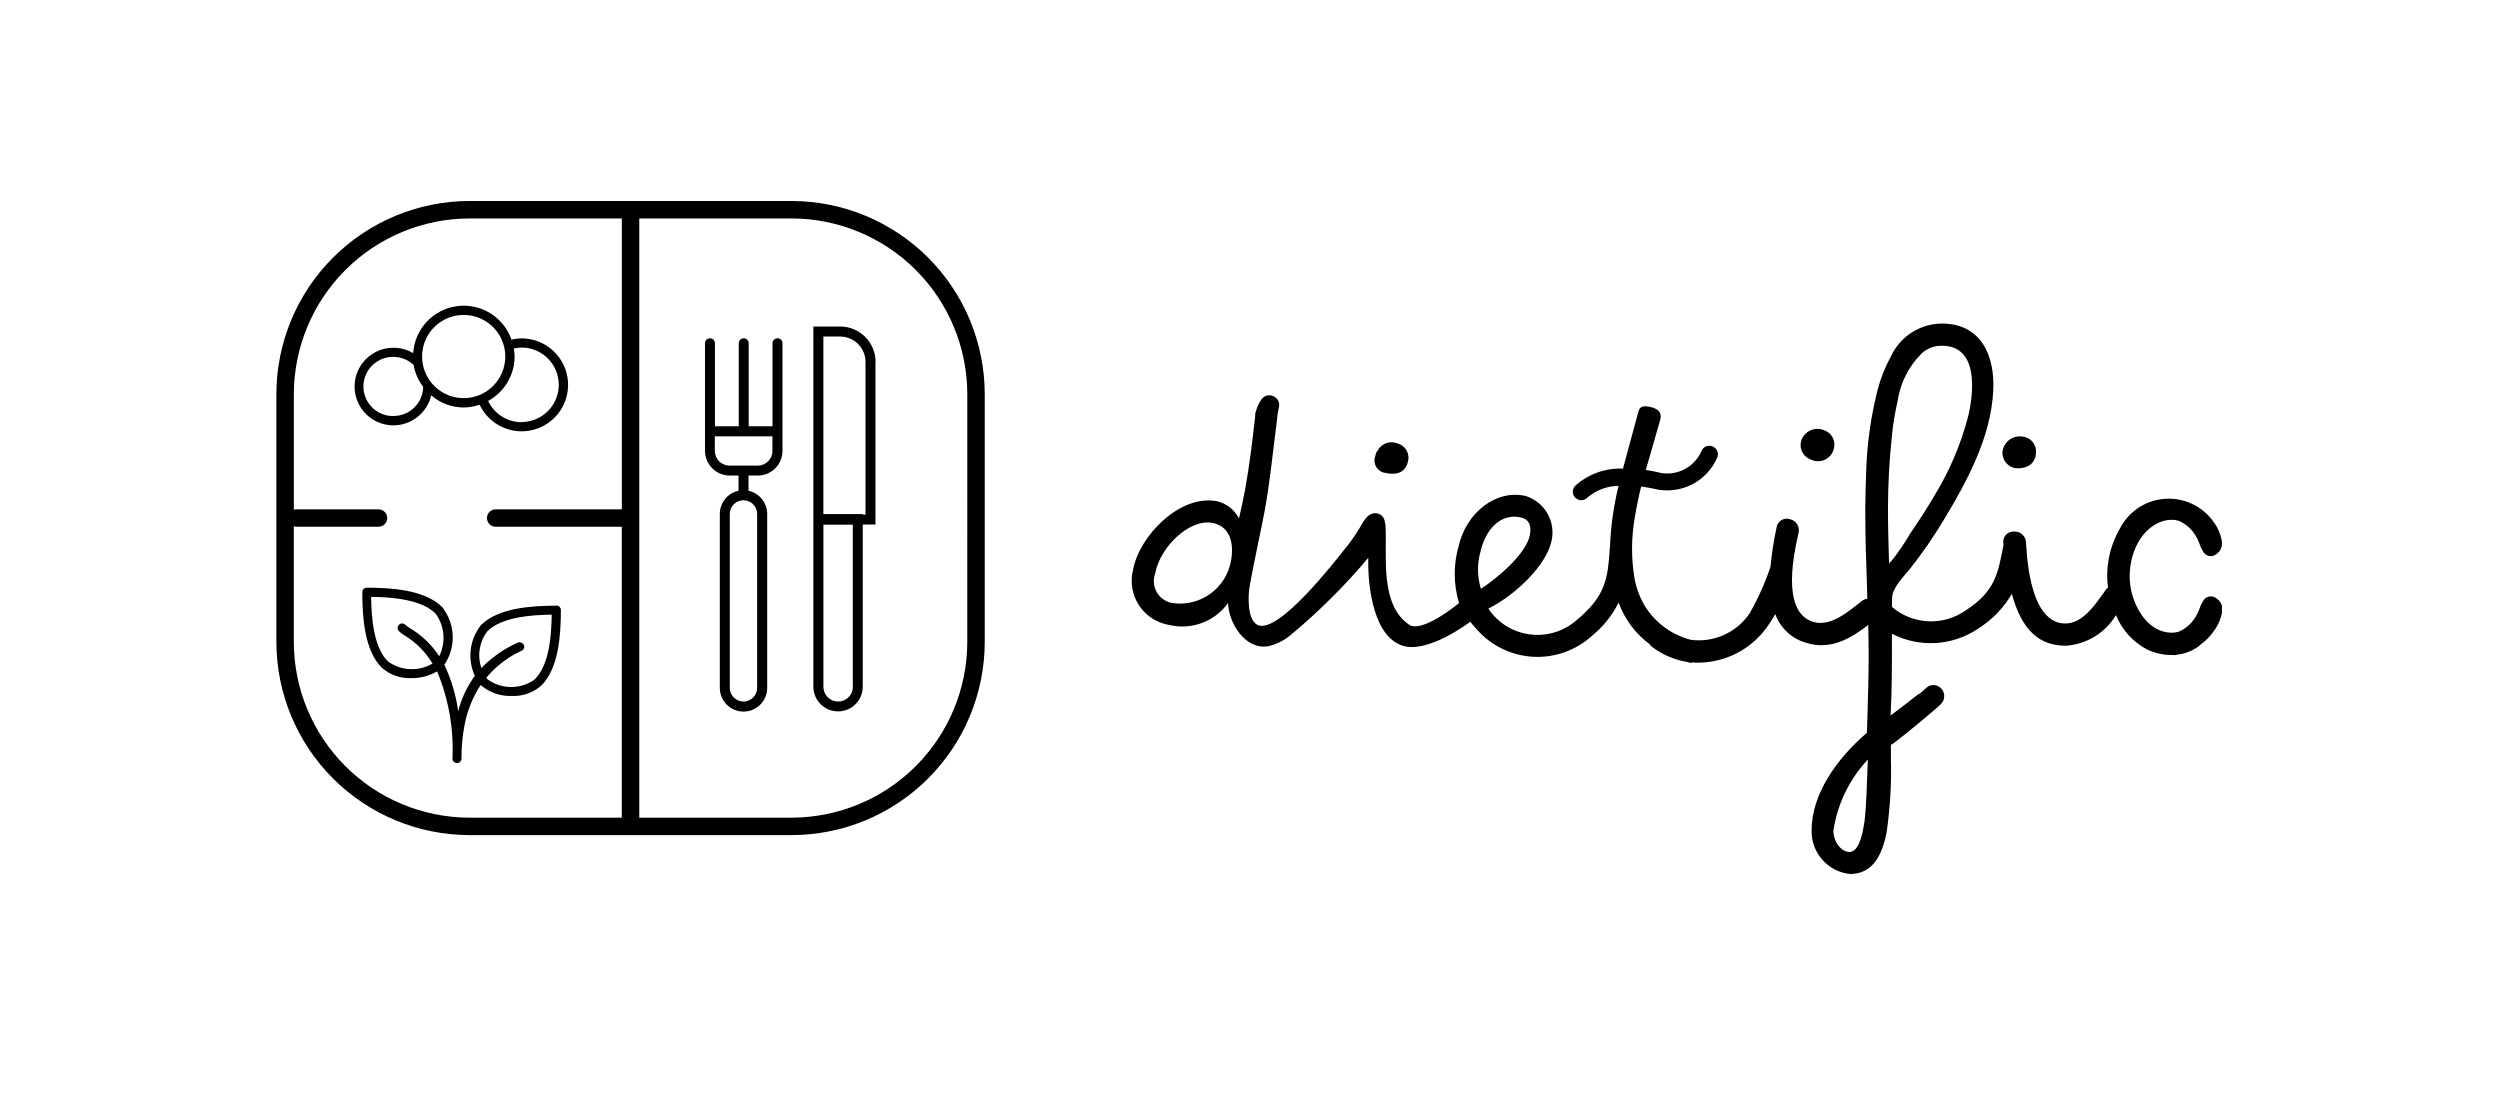 <svg width="908" height="400" viewBox="0 0 908 400" fill="none" xmlns="http://www.w3.org/2000/svg">
<g clip-path="url(#clip0_4045_241)">
<path d="M287.5 73H170.539C151.937 73.018 134.102 80.416 120.949 93.57C107.795 106.723 100.397 124.558 100.379 143.16V233.157C100.399 251.758 107.797 269.591 120.951 282.744C134.104 295.896 151.938 303.293 170.539 303.311H287.5C306.101 303.293 323.935 295.896 337.088 282.744C350.242 269.591 357.64 251.758 357.66 233.157V143.16C357.642 124.558 350.244 106.723 337.09 93.57C323.937 80.416 306.102 73.018 287.5 73ZM106.716 233.157V191.177C106.949 191.256 107.192 191.301 107.437 191.31H137.492C138.328 191.31 139.131 190.978 139.722 190.386C140.314 189.795 140.646 188.992 140.646 188.156C140.646 187.319 140.314 186.517 139.722 185.925C139.131 185.334 138.328 185.001 137.492 185.001H107.443C107.199 185.027 106.958 185.071 106.722 185.134V143.154C106.748 126.238 113.48 110.021 125.443 98.06C137.405 86.098 153.622 79.368 170.539 79.343H225.851V185.001H180.013C179.177 185.001 178.375 185.334 177.783 185.925C177.191 186.517 176.859 187.319 176.859 188.156C176.859 188.992 177.191 189.795 177.783 190.386C178.375 190.978 179.177 191.31 180.013 191.31H225.833V296.974H170.539C153.618 296.957 137.395 290.229 125.43 278.264C113.465 266.3 106.735 250.078 106.716 233.157ZM351.317 233.157C351.299 250.077 344.569 266.298 332.605 278.262C320.641 290.226 304.419 296.956 287.5 296.974H232.188V79.343H287.5C304.42 79.36 320.643 86.089 332.609 98.053C344.574 110.017 351.304 126.239 351.323 143.16L351.317 233.157Z" fill="black"/>
<path d="M202.075 219.987C193.339 219.987 181.022 220.707 174.713 227.016C172.662 229.588 171.368 232.68 170.974 235.946C170.579 239.212 171.102 242.523 172.482 245.509L171.692 246.558C171.79 246.789 171.726 246.691 171.692 246.558C169.268 250.158 167.479 254.146 166.404 258.351C165.619 252.486 163.925 246.78 161.381 241.438C163.496 238.315 164.559 234.599 164.417 230.831C164.275 227.062 162.935 223.437 160.591 220.482C154.283 214.174 141.937 213.453 133.229 213.453C133.013 213.451 132.798 213.492 132.598 213.574C132.397 213.655 132.215 213.776 132.062 213.929C131.909 214.082 131.788 214.265 131.706 214.465C131.625 214.665 131.584 214.88 131.586 215.097C131.586 223.833 132.307 236.184 138.615 242.458C141.571 245.089 145.434 246.466 149.387 246.299C152.673 246.349 155.91 245.497 158.746 243.837C162.935 253.846 164.842 264.662 164.328 275.5C164.328 275.936 164.501 276.354 164.809 276.662C165.117 276.97 165.535 277.143 165.971 277.143C166.407 277.143 166.825 276.97 167.133 276.662C167.442 276.354 167.615 275.936 167.615 275.5C167.58 271.3 167.976 267.107 168.797 262.987C169.652 258.657 171.211 254.496 173.41 250.67C173.56 250.44 173.691 250.199 173.802 249.949C173.837 249.851 173.998 249.753 174.067 249.816C174.004 249.851 173.969 249.718 174.033 249.655C174.229 249.361 174.425 249.078 174.609 248.801C174.644 248.836 174.673 248.899 174.707 248.934C177.834 251.56 181.826 252.929 185.906 252.775C189.859 252.942 193.722 251.564 196.678 248.934C202.986 242.626 203.707 230.28 203.707 221.572C203.709 221.356 203.668 221.141 203.586 220.941C203.505 220.74 203.384 220.558 203.231 220.405C203.078 220.252 202.895 220.131 202.695 220.049C202.495 219.967 202.28 219.927 202.063 219.929L202.075 219.987ZM140.87 240.204C135.778 235.112 134.89 224.767 134.792 216.786C142.773 216.884 153.118 217.772 158.21 222.864C159.825 225.075 160.802 227.687 161.034 230.416C161.266 233.144 160.743 235.883 159.524 238.335C156.73 234.069 152.979 230.515 148.568 227.956C148.155 227.699 147.76 227.414 147.386 227.102C147.245 226.912 147.064 226.753 146.857 226.639C146.649 226.524 146.419 226.456 146.183 226.438C145.946 226.421 145.708 226.454 145.486 226.537C145.264 226.619 145.062 226.749 144.894 226.917C144.726 227.084 144.596 227.286 144.514 227.509C144.431 227.731 144.398 227.969 144.415 228.205C144.433 228.442 144.501 228.672 144.616 228.88C144.731 229.087 144.889 229.268 145.079 229.409C145.595 229.865 146.144 230.281 146.723 230.654C150.983 233.194 154.549 236.747 157.103 240.999C154.615 242.467 151.752 243.173 148.867 243.032C145.982 242.89 143.202 241.907 140.87 240.204ZM194.342 246.674C191.833 248.53 188.794 249.532 185.672 249.532C182.551 249.532 179.512 248.53 177.002 246.674C176.87 246.541 176.737 246.31 176.61 246.149C179.028 243.271 181.862 240.769 185.018 238.727C186.398 237.882 187.822 237.112 189.285 236.421L189.55 236.288C189.737 236.199 189.903 236.072 190.039 235.916C190.174 235.759 190.276 235.577 190.338 235.379C190.399 235.182 190.42 234.973 190.397 234.768C190.375 234.562 190.31 234.363 190.208 234.183C189.993 233.786 189.632 233.488 189.201 233.354C188.77 233.219 188.304 233.258 187.901 233.463C183.397 235.505 179.276 238.304 175.717 241.738C175.717 241.674 175.682 241.605 175.717 241.738L174.829 242.654C174.068 240.426 173.865 238.045 174.237 235.72C174.608 233.395 175.544 231.197 176.962 229.317C182.054 224.225 192.399 223.337 200.38 223.239C200.282 231.22 199.394 241.565 194.302 246.656L194.342 246.674Z" fill="black"/>
<path d="M171.659 246.622C171.59 246.524 171.561 246.374 171.659 246.622Z" fill="black"/>
<path d="M189.392 122.891C188.171 122.902 186.956 123.067 185.776 123.381C184.384 119.368 181.645 115.961 178.024 113.74C174.404 111.518 170.125 110.62 165.917 111.197C161.709 111.774 157.83 113.791 154.941 116.905C152.052 120.019 150.331 124.037 150.07 128.277C147.935 126.999 145.495 126.318 143.007 126.305C140.352 126.281 137.744 127.008 135.484 128.401C133.224 129.795 131.403 131.798 130.232 134.181C129.061 136.564 128.587 139.229 128.864 141.87C129.142 144.511 130.159 147.019 131.8 149.107C133.441 151.194 135.638 152.776 138.138 153.669C140.639 154.562 143.34 154.731 145.932 154.156C148.525 153.581 150.901 152.286 152.789 150.419C154.677 148.552 156 146.19 156.604 143.604C159.902 146.423 164.092 147.982 168.431 148.004C170.396 147.984 172.344 147.639 174.197 146.983C175.488 149.717 177.489 152.054 179.992 153.75C182.494 155.445 185.407 156.437 188.424 156.622C191.441 156.807 194.453 156.178 197.144 154.8C199.835 153.422 202.106 151.347 203.721 148.791C205.335 146.235 206.233 143.293 206.321 140.271C206.409 137.249 205.683 134.259 204.22 131.614C202.756 128.969 200.609 126.765 198.003 125.234C195.396 123.702 192.426 122.899 189.403 122.909L189.392 122.891ZM142.983 151.106C141.552 151.14 140.129 150.886 138.797 150.361C137.464 149.837 136.251 149.051 135.227 148.05C134.203 147.05 133.389 145.855 132.833 144.535C132.278 143.215 131.992 141.798 131.992 140.366C131.992 138.935 132.278 137.517 132.833 136.198C133.389 134.878 134.203 133.683 135.227 132.683C136.251 131.682 137.464 130.896 138.797 130.371C140.129 129.847 141.552 129.593 142.983 129.626C145.694 129.64 148.295 130.699 150.243 132.585C150.734 135.466 151.922 138.184 153.703 140.502C153.658 143.316 152.511 145.999 150.509 147.977C148.507 149.954 145.809 151.067 142.995 151.078L142.983 151.106ZM153.3 129.494C153.3 126.506 154.186 123.585 155.846 121.1C157.506 118.616 159.865 116.679 162.626 115.536C165.387 114.392 168.424 114.093 171.355 114.676C174.286 115.259 176.978 116.698 179.091 118.811C181.204 120.924 182.643 123.616 183.225 126.546C183.808 129.477 183.509 132.515 182.366 135.275C181.222 138.036 179.286 140.396 176.801 142.056C174.317 143.716 171.396 144.602 168.408 144.602C164.4 144.602 160.557 143.01 157.723 140.177C154.888 137.344 153.301 133.501 153.3 129.494ZM189.398 153.338C186.855 153.328 184.368 152.598 182.225 151.231C180.081 149.864 178.369 147.918 177.288 145.617C180.192 144.035 182.617 141.701 184.31 138.861C186.003 136.021 186.902 132.777 186.912 129.471C186.897 128.503 186.798 127.538 186.618 126.588C187.533 126.366 188.468 126.244 189.409 126.224C192.998 126.224 196.441 127.65 198.979 130.188C201.517 132.726 202.943 136.169 202.943 139.758C202.943 143.347 201.517 146.79 198.979 149.328C196.441 151.866 192.998 153.292 189.409 153.292L189.398 153.338Z" fill="black"/>
<path d="M282.378 122.862C282.141 122.862 281.906 122.908 281.687 122.998C281.468 123.089 281.268 123.222 281.101 123.389C280.933 123.557 280.8 123.756 280.709 123.976C280.619 124.195 280.573 124.43 280.574 124.667V154.82H271.924V124.667C271.925 124.43 271.879 124.195 271.788 123.976C271.698 123.756 271.565 123.557 271.397 123.389C271.229 123.222 271.03 123.089 270.811 122.998C270.591 122.908 270.356 122.862 270.119 122.862C269.642 122.867 269.185 123.058 268.848 123.396C268.51 123.734 268.319 124.19 268.314 124.667V154.82H259.664V124.667C259.665 124.43 259.619 124.195 259.529 123.976C259.438 123.756 259.305 123.557 259.138 123.389C258.97 123.222 258.771 123.089 258.551 122.998C258.332 122.908 258.097 122.862 257.86 122.862C257.382 122.867 256.926 123.058 256.588 123.396C256.251 123.734 256.059 124.19 256.055 124.667V163.723C256.056 166.104 257 168.388 258.681 170.074C260.361 171.761 262.641 172.714 265.021 172.725H268.233V178.243C266.309 178.655 264.584 179.714 263.347 181.245C262.11 182.775 261.435 184.683 261.435 186.651V249.839C261.435 252.122 262.342 254.311 263.956 255.925C265.57 257.539 267.759 258.446 270.041 258.446C272.324 258.446 274.513 257.539 276.127 255.925C277.741 254.311 278.648 252.122 278.648 249.839V186.651C278.638 184.685 277.96 182.782 276.724 181.254C275.488 179.726 273.769 178.664 271.849 178.243V172.725H275.234C276.414 172.722 277.581 172.488 278.671 172.034C279.76 171.581 280.749 170.917 281.582 170.081C282.414 169.245 283.074 168.254 283.523 167.163C283.973 166.072 284.203 164.903 284.201 163.723V124.667C284.201 124.43 284.155 124.195 284.065 123.976C283.974 123.756 283.841 123.557 283.674 123.389C283.506 123.222 283.307 123.089 283.087 122.998C282.868 122.908 282.633 122.862 282.396 122.862H282.378ZM274.986 186.651V249.839C274.986 251.155 274.463 252.416 273.533 253.346C272.603 254.276 271.342 254.798 270.027 254.798C268.712 254.798 267.45 254.276 266.52 253.346C265.59 252.416 265.068 251.155 265.068 249.839V186.651C265.068 185.335 265.59 184.074 266.52 183.144C267.45 182.214 268.712 181.692 270.027 181.692C271.342 181.692 272.603 182.214 273.533 183.144C274.463 184.074 274.986 185.335 274.986 186.651ZM280.568 163.758C280.566 165.177 280.002 166.537 278.999 167.54C277.996 168.543 276.635 169.108 275.217 169.109H264.97C263.551 169.108 262.191 168.543 261.187 167.54C260.184 166.537 259.62 165.177 259.618 163.758V158.47H280.539V163.758H280.568Z" fill="black"/>
<path d="M318.017 131.466C318.012 128.052 316.654 124.78 314.24 122.366C311.826 119.952 308.554 118.594 305.14 118.589H295.418V249.413C295.418 251.791 296.363 254.071 298.044 255.753C299.726 257.435 302.007 258.379 304.385 258.379C306.763 258.379 309.044 257.435 310.725 255.753C312.407 254.071 313.352 251.791 313.352 249.413V190.52H317.965V131.431L318.017 131.466ZM309.771 249.447C309.771 250.867 309.207 252.229 308.202 253.233C307.198 254.237 305.837 254.801 304.417 254.801C302.996 254.801 301.635 254.237 300.631 253.233C299.626 252.229 299.062 250.867 299.062 249.447V190.555H309.736V249.447H309.771ZM314.384 186.939H313.398V186.708H299.051V122.234H305.129C307.576 122.234 309.922 123.206 311.653 124.936C313.383 126.666 314.355 129.013 314.355 131.46V186.939H314.384Z" fill="black"/>
<path d="M502.374 171.6C507.564 172.915 510.389 171.37 511.306 167.858C511.528 167.148 511.6 166.401 511.519 165.662C511.437 164.923 511.204 164.209 510.834 163.565C510.463 162.92 509.964 162.36 509.366 161.917C508.769 161.475 508.086 161.162 507.362 160.996C506.052 160.502 504.605 160.51 503.301 161.019C501.997 161.528 500.927 162.502 500.298 163.752C500.029 164.029 499.831 164.368 499.721 164.738L499.491 165.655C499.272 166.234 499.174 166.851 499.202 167.468C499.23 168.086 499.383 168.692 499.653 169.248C499.923 169.804 500.304 170.3 500.771 170.704C501.239 171.109 501.784 171.414 502.374 171.6Z" fill="black"/>
<path d="M732.694 170.089C737.59 170.089 739.493 167.397 739.493 163.914C739.477 162.518 738.927 161.18 737.955 160.178C736.983 159.176 735.663 158.585 734.268 158.528C732.612 158.343 730.95 158.821 729.645 159.859C728.341 160.896 727.501 162.408 727.308 164.064C727.249 164.816 727.343 165.574 727.585 166.289C727.827 167.005 728.211 167.664 728.714 168.227C729.217 168.79 729.829 169.245 730.513 169.565C731.197 169.885 731.939 170.064 732.694 170.089Z" fill="black"/>
<path d="M657.78 166.935C658.577 167.319 659.45 167.517 660.333 167.516C661.217 167.515 662.09 167.314 662.885 166.929C663.681 166.544 664.379 165.984 664.928 165.291C665.477 164.598 665.862 163.79 666.055 162.928C666.431 161.589 666.282 160.157 665.639 158.924C664.996 157.691 663.908 156.749 662.595 156.29C661.835 155.957 661.016 155.78 660.187 155.769C659.357 155.758 658.534 155.913 657.765 156.225C656.996 156.537 656.298 157.001 655.711 157.587C655.125 158.174 654.662 158.872 654.349 159.641C654.08 160.345 653.955 161.098 653.985 161.852C654.014 162.606 654.196 163.346 654.519 164.028C654.842 164.71 655.301 165.319 655.866 165.819C656.432 166.318 657.093 166.698 657.809 166.935H657.78Z" fill="black"/>
<path d="M804.894 217.259C804.518 216.972 804.083 216.772 803.621 216.674C803.158 216.576 802.68 216.582 802.22 216.693C801.76 216.803 801.331 217.015 800.964 217.313C800.596 217.61 800.3 217.986 800.096 218.412C799.547 219.269 799.116 220.196 798.816 221.169C798.408 222.329 797.856 223.433 797.172 224.456C795.776 226.654 793.751 228.382 791.36 229.415C790.552 229.67 789.71 229.802 788.863 229.807C780.49 229.807 775.398 221.267 773.951 213.978C772.221 205.438 775.427 193.795 783.967 189.868C785.5 189.152 787.171 188.782 788.863 188.784C789.71 188.789 790.552 188.921 791.36 189.176C793.756 190.2 795.784 191.93 797.172 194.136C797.856 195.158 798.408 196.262 798.816 197.422C799.116 198.395 799.547 199.322 800.096 200.179C800.296 200.608 800.591 200.987 800.958 201.287C801.326 201.587 801.756 201.801 802.217 201.911C802.678 202.022 803.158 202.028 803.621 201.927C804.085 201.827 804.52 201.624 804.894 201.332C805.668 200.814 806.276 200.082 806.644 199.225C807.011 198.369 807.122 197.424 806.964 196.506C806.523 193.983 805.5 191.598 803.977 189.54C801.989 186.729 799.308 184.481 796.194 183.014C793.08 181.547 789.639 180.911 786.206 181.169C782.774 181.427 779.466 182.569 776.606 184.485C773.746 186.4 771.431 189.024 769.885 192.1C766.18 198.539 764.681 206.014 765.618 213.384C765.245 213.679 764.924 214.033 764.667 214.433C760.855 219.819 756.421 226.456 750.084 226.456C743.746 226.456 737.242 220.379 735.892 197.913V197.682C735.896 197.506 735.885 197.331 735.858 197.157C735.854 196.591 735.735 196.031 735.507 195.513C735.278 194.994 734.946 194.528 734.53 194.143C734.115 193.758 733.624 193.463 733.09 193.275C732.556 193.087 731.988 193.011 731.423 193.051C730.878 193.034 730.336 193.136 729.834 193.351C729.333 193.566 728.885 193.888 728.521 194.295C728.158 194.702 727.888 195.183 727.731 195.706C727.574 196.228 727.533 196.779 727.612 197.319C727.617 197.512 727.639 197.705 727.675 197.895C725.64 208.471 724.654 214.745 713.882 221.739C709.909 224.513 705.127 225.889 700.288 225.651C695.448 225.413 690.825 223.575 687.143 220.425C687.178 218.949 687.206 217.732 687.206 217.236C687.206 213.592 691.151 209.74 693.676 206.626C698.087 201.07 702.132 195.234 705.786 189.153C714.435 174.835 723.085 158.937 723.95 141.92C724.607 129.275 719.579 117.517 705.324 117.517C701.426 117.535 697.613 118.663 694.332 120.769C691.051 122.874 688.437 125.871 686.797 129.407C684.653 133.303 683.008 137.453 681.901 141.759C679.477 151.403 678.1 161.28 677.795 171.22C677.634 176.277 677.467 180.879 677.467 184.984C677.467 195.266 677.795 204.463 678.09 213.003C678.09 214.353 678.153 215.887 678.188 217.472C677.372 217.577 676.606 217.92 675.985 218.458C670.83 222.564 664.688 227.685 658.611 225.88C652.371 224.04 647.902 216.29 653.19 193.755C653.35 193.211 653.397 192.64 653.326 192.078C653.256 191.516 653.07 190.974 652.78 190.487C652.49 190 652.103 189.578 651.643 189.247C651.183 188.916 650.659 188.684 650.105 188.565C649.587 188.394 649.037 188.34 648.495 188.404C647.953 188.469 647.432 188.652 646.969 188.94C646.505 189.228 646.11 189.615 645.812 190.072C645.514 190.529 645.32 191.046 645.244 191.587C644.224 196.301 643.489 201.073 643.041 205.876C641.051 211.784 638.488 217.483 635.389 222.893C633.059 226.28 629.838 228.959 626.083 230.634C622.327 232.309 618.183 232.914 614.105 232.384C607.157 230.576 601.17 226.166 597.383 220.067C595.578 217.002 594.321 213.646 593.669 210.149C592.418 202.701 592.463 195.093 593.802 187.66C594.424 183.917 595.18 180.238 596.068 176.704C597.446 176.9 598.893 177.13 600.468 177.459C605.059 178.675 609.934 178.2 614.203 176.119C618.473 174.039 621.852 170.493 623.724 166.128C624.023 165.367 624.009 164.518 623.685 163.767C623.361 163.017 622.753 162.424 621.994 162.12C621.621 161.967 621.221 161.888 620.818 161.889C620.415 161.89 620.015 161.97 619.643 162.125C619.271 162.281 618.933 162.508 618.649 162.794C618.364 163.08 618.139 163.419 617.986 163.793C616.681 166.82 614.316 169.268 611.335 170.676C608.354 172.085 604.962 172.358 601.794 171.445C600.381 171.116 599.037 170.868 597.757 170.689C598.841 166.947 600.289 161.855 601.828 156.533C602.025 155.812 602.221 155.12 602.405 154.497L602.601 153.84C602.763 153.315 602.895 152.79 603.028 152.363C603.72 149.607 601.944 148.39 599.481 147.831C596.852 147.254 595.606 147.468 595.047 149.607C594.782 150.657 594.47 151.677 594.194 152.727C592.55 158.672 590.647 165.701 589.465 170.199C583.041 169.926 576.77 172.201 572.016 176.531C571.471 177.142 571.192 177.945 571.24 178.763C571.288 179.58 571.658 180.346 572.27 180.89C572.881 181.435 573.684 181.714 574.502 181.666C575.32 181.618 576.085 181.248 576.629 180.636C579.774 177.981 583.747 176.507 587.862 176.467C586.082 183.701 585.037 191.097 584.742 198.541C584.742 198.737 584.679 198.904 584.679 199.118C583.958 210.287 583.07 216.417 573.019 224.9C570.899 226.854 568.408 228.363 565.693 229.337C562.978 230.31 560.096 230.729 557.216 230.568C554.337 230.406 551.519 229.668 548.931 228.398C546.342 227.127 544.035 225.349 542.146 223.17C541.852 222.806 541.569 222.414 541.258 222.051C541.027 221.722 540.831 221.359 540.6 221.03C550.519 216.008 561.458 205.524 563.493 196.592C564.3 193.169 563.78 189.568 562.036 186.514C560.293 183.46 557.457 181.18 554.1 180.135C543.293 177.672 532.551 186.241 529.794 198.299C527.832 205.074 527.878 212.274 529.927 219.024C524.576 223.458 515.476 229.27 511.93 226.97C500.893 219.71 503.857 201.09 503.228 191.466C503.259 190.775 503.159 190.084 502.934 189.43C502.866 188.771 502.605 188.146 502.185 187.634C501.764 187.121 501.203 186.743 500.57 186.547C497.744 185.826 496.199 187.827 494.855 189.961C493.358 192.653 491.668 195.234 489.798 197.682C489.469 198.074 489.141 198.472 488.847 198.864C488.817 198.91 488.784 198.955 488.749 198.997C484.937 203.794 464.114 230.712 456.693 226.947C452.881 225.009 453.279 216.077 453.902 212.727C455.707 202.739 458.371 190.849 459.386 185.232C461.058 176.035 462.211 165.298 463.624 153.961C463.786 152.611 463.918 151.268 464.086 149.924C464.184 149.532 464.247 149.134 464.351 148.742C464.536 148.068 464.625 147.371 464.616 146.672C464.5 145.893 464.132 145.172 463.569 144.621C463.006 144.069 462.278 143.716 461.496 143.616C458.671 143.091 457.062 146.176 456.041 149.722V149.757C455.978 150.051 455.88 150.334 455.811 150.61H455.943C454.957 159.26 453.942 168.348 452.201 177.938C451.544 181.519 450.754 184.932 449.998 188.317C449.193 186.722 448.04 185.327 446.625 184.235C445.21 183.144 443.569 182.383 441.821 182.009C428.42 179.575 413.739 194.753 411.536 206.908C410.972 209.105 410.874 211.397 411.249 213.634C411.623 215.871 412.462 218.005 413.712 219.899C414.961 221.793 416.593 223.404 418.502 224.628C420.412 225.853 422.557 226.664 424.799 227.01C428.736 227.924 432.857 227.65 436.639 226.224C440.421 224.797 443.695 222.281 446.048 218.995C446.21 226.255 452.287 236.173 460.695 234.697C463.505 234.04 466.131 232.761 468.382 230.954C478.74 222.382 488.305 212.895 496.96 202.606C496.695 213.609 499.065 231.906 510.067 234.697C516.704 236.369 526.853 231.081 534.009 225.828C534.632 226.618 535.422 227.558 536.472 228.711C539.054 231.62 542.188 233.987 545.692 235.675C549.197 237.363 553.001 238.338 556.886 238.542C560.77 238.747 564.656 238.179 568.319 236.869C571.981 235.559 575.347 233.535 578.221 230.914C582.254 227.623 585.546 223.516 587.879 218.862C590.118 224.996 594.133 230.324 599.412 234.166L599.28 234.328C599.643 234.622 600.035 234.904 600.398 235.216C604.083 237.925 608.361 239.716 612.877 240.44L613.534 240.636C613.8 240.7 614.111 240.734 614.353 240.798V240.596C619.691 240.994 625.04 239.998 629.877 237.707C634.714 235.415 638.873 231.906 641.946 227.523C642.981 226.085 643.924 224.582 644.771 223.025C645.703 225.612 647.258 227.93 649.297 229.774C651.337 231.618 653.798 232.933 656.465 233.601C664.809 236.063 672.069 232.027 678.539 226.998C678.637 231.104 678.701 235.072 678.701 237.955C678.701 246.985 678.372 255.07 678.078 266.135C667.006 275.627 657.976 288.469 657.976 301.61C657.889 305.515 659.273 309.309 661.852 312.241C664.432 315.173 668.019 317.028 671.902 317.439C679.819 317.439 683.435 311.263 685.205 302.395C686.495 293.588 687.022 284.686 686.78 275.788V270.581C687.01 270.385 687.241 270.218 687.472 270.056V270.189C693.284 265.691 698.572 261.32 704.027 256.592C705.44 255.312 705.964 254.556 706.097 253.438C706.184 252.902 706.161 252.355 706.03 251.828C705.898 251.302 705.661 250.808 705.332 250.377C705.004 249.945 704.591 249.585 704.118 249.318C703.646 249.051 703.125 248.883 702.585 248.824C702.087 248.773 701.583 248.823 701.104 248.969C700.624 249.116 700.179 249.357 699.794 249.678C698.843 250.531 697.92 251.321 697.003 252.14V251.944C693.815 254.441 690.401 257.07 686.659 259.861C687.149 250.37 687.149 242.914 687.149 233.584V230.17C692.039 232.698 697.519 233.865 703.014 233.547C708.51 233.23 713.819 231.44 718.385 228.365C723.468 225.209 727.698 220.853 730.703 215.679C734.284 228.884 740.655 234.535 750.308 234.535C754.018 234.282 757.612 233.138 760.785 231.199C763.959 229.261 766.617 226.585 768.536 223.4C770.69 228.767 774.684 233.19 779.804 235.879C782.678 237.238 785.822 237.933 789.001 237.914C789.385 237.881 789.771 237.881 790.154 237.914C790.409 237.876 790.662 237.822 790.91 237.753C793.349 237.478 795.689 236.635 797.743 235.291C797.902 235.189 798.056 235.079 798.204 234.962C798.617 234.693 799.003 234.386 799.358 234.045C801.209 232.68 802.819 231.016 804.121 229.121C805.644 227.062 806.667 224.677 807.108 222.155C807.266 221.236 807.155 220.291 806.788 219.435C806.42 218.578 805.812 217.846 805.038 217.328L804.894 217.259ZM447.103 203.725C446.244 208.488 443.585 212.738 439.677 215.593C435.769 218.449 430.913 219.692 426.114 219.064C424.916 218.916 423.767 218.5 422.752 217.847C421.737 217.194 420.882 216.32 420.251 215.292C419.62 214.263 419.229 213.105 419.106 211.904C418.984 210.703 419.135 209.49 419.546 208.356C421.322 198.553 432.024 188.421 440.27 189.903C446.037 190.952 448.447 196.211 447.103 203.696V203.725ZM537.792 200.046C539.522 192.625 544.856 186.207 552.41 187.937C555.795 188.727 556.285 191.581 555.564 194.672C553.99 201.592 543.149 210.501 537.861 213.851C536.491 209.355 536.466 204.556 537.792 200.046ZM677.121 298.652C676.331 304.332 674.757 309.424 671.735 309.424C668.713 309.424 665.888 305.78 665.888 301.674C667.35 292 671.713 282.998 678.401 275.858C678.072 283.775 677.94 292.148 677.155 298.652H677.121ZM687.108 158.528C687.521 154.258 688.212 150.021 689.178 145.842C690.134 139.173 693.249 133.001 698.047 128.271C700.041 126.467 702.654 125.502 705.342 125.578C718.605 125.578 716.938 142.266 714.868 151.101C712.216 161.339 708.053 171.124 702.516 180.135C699.789 184.8 696.836 189.361 693.745 193.83C691.643 197.47 689.261 200.94 686.618 204.21C686.618 202.797 686.157 207.093 686.041 202.48C685.926 197.866 685.713 192.037 685.713 184.909C685.717 176.077 686.189 167.252 687.126 158.47L687.108 158.528Z" fill="black"/>
</g>
<defs>
<clipPath id="clip0_4045_241">
<rect width="707.01" height="254" fill="white" transform="translate(100 73)"/>
</clipPath>
</defs>
</svg>
